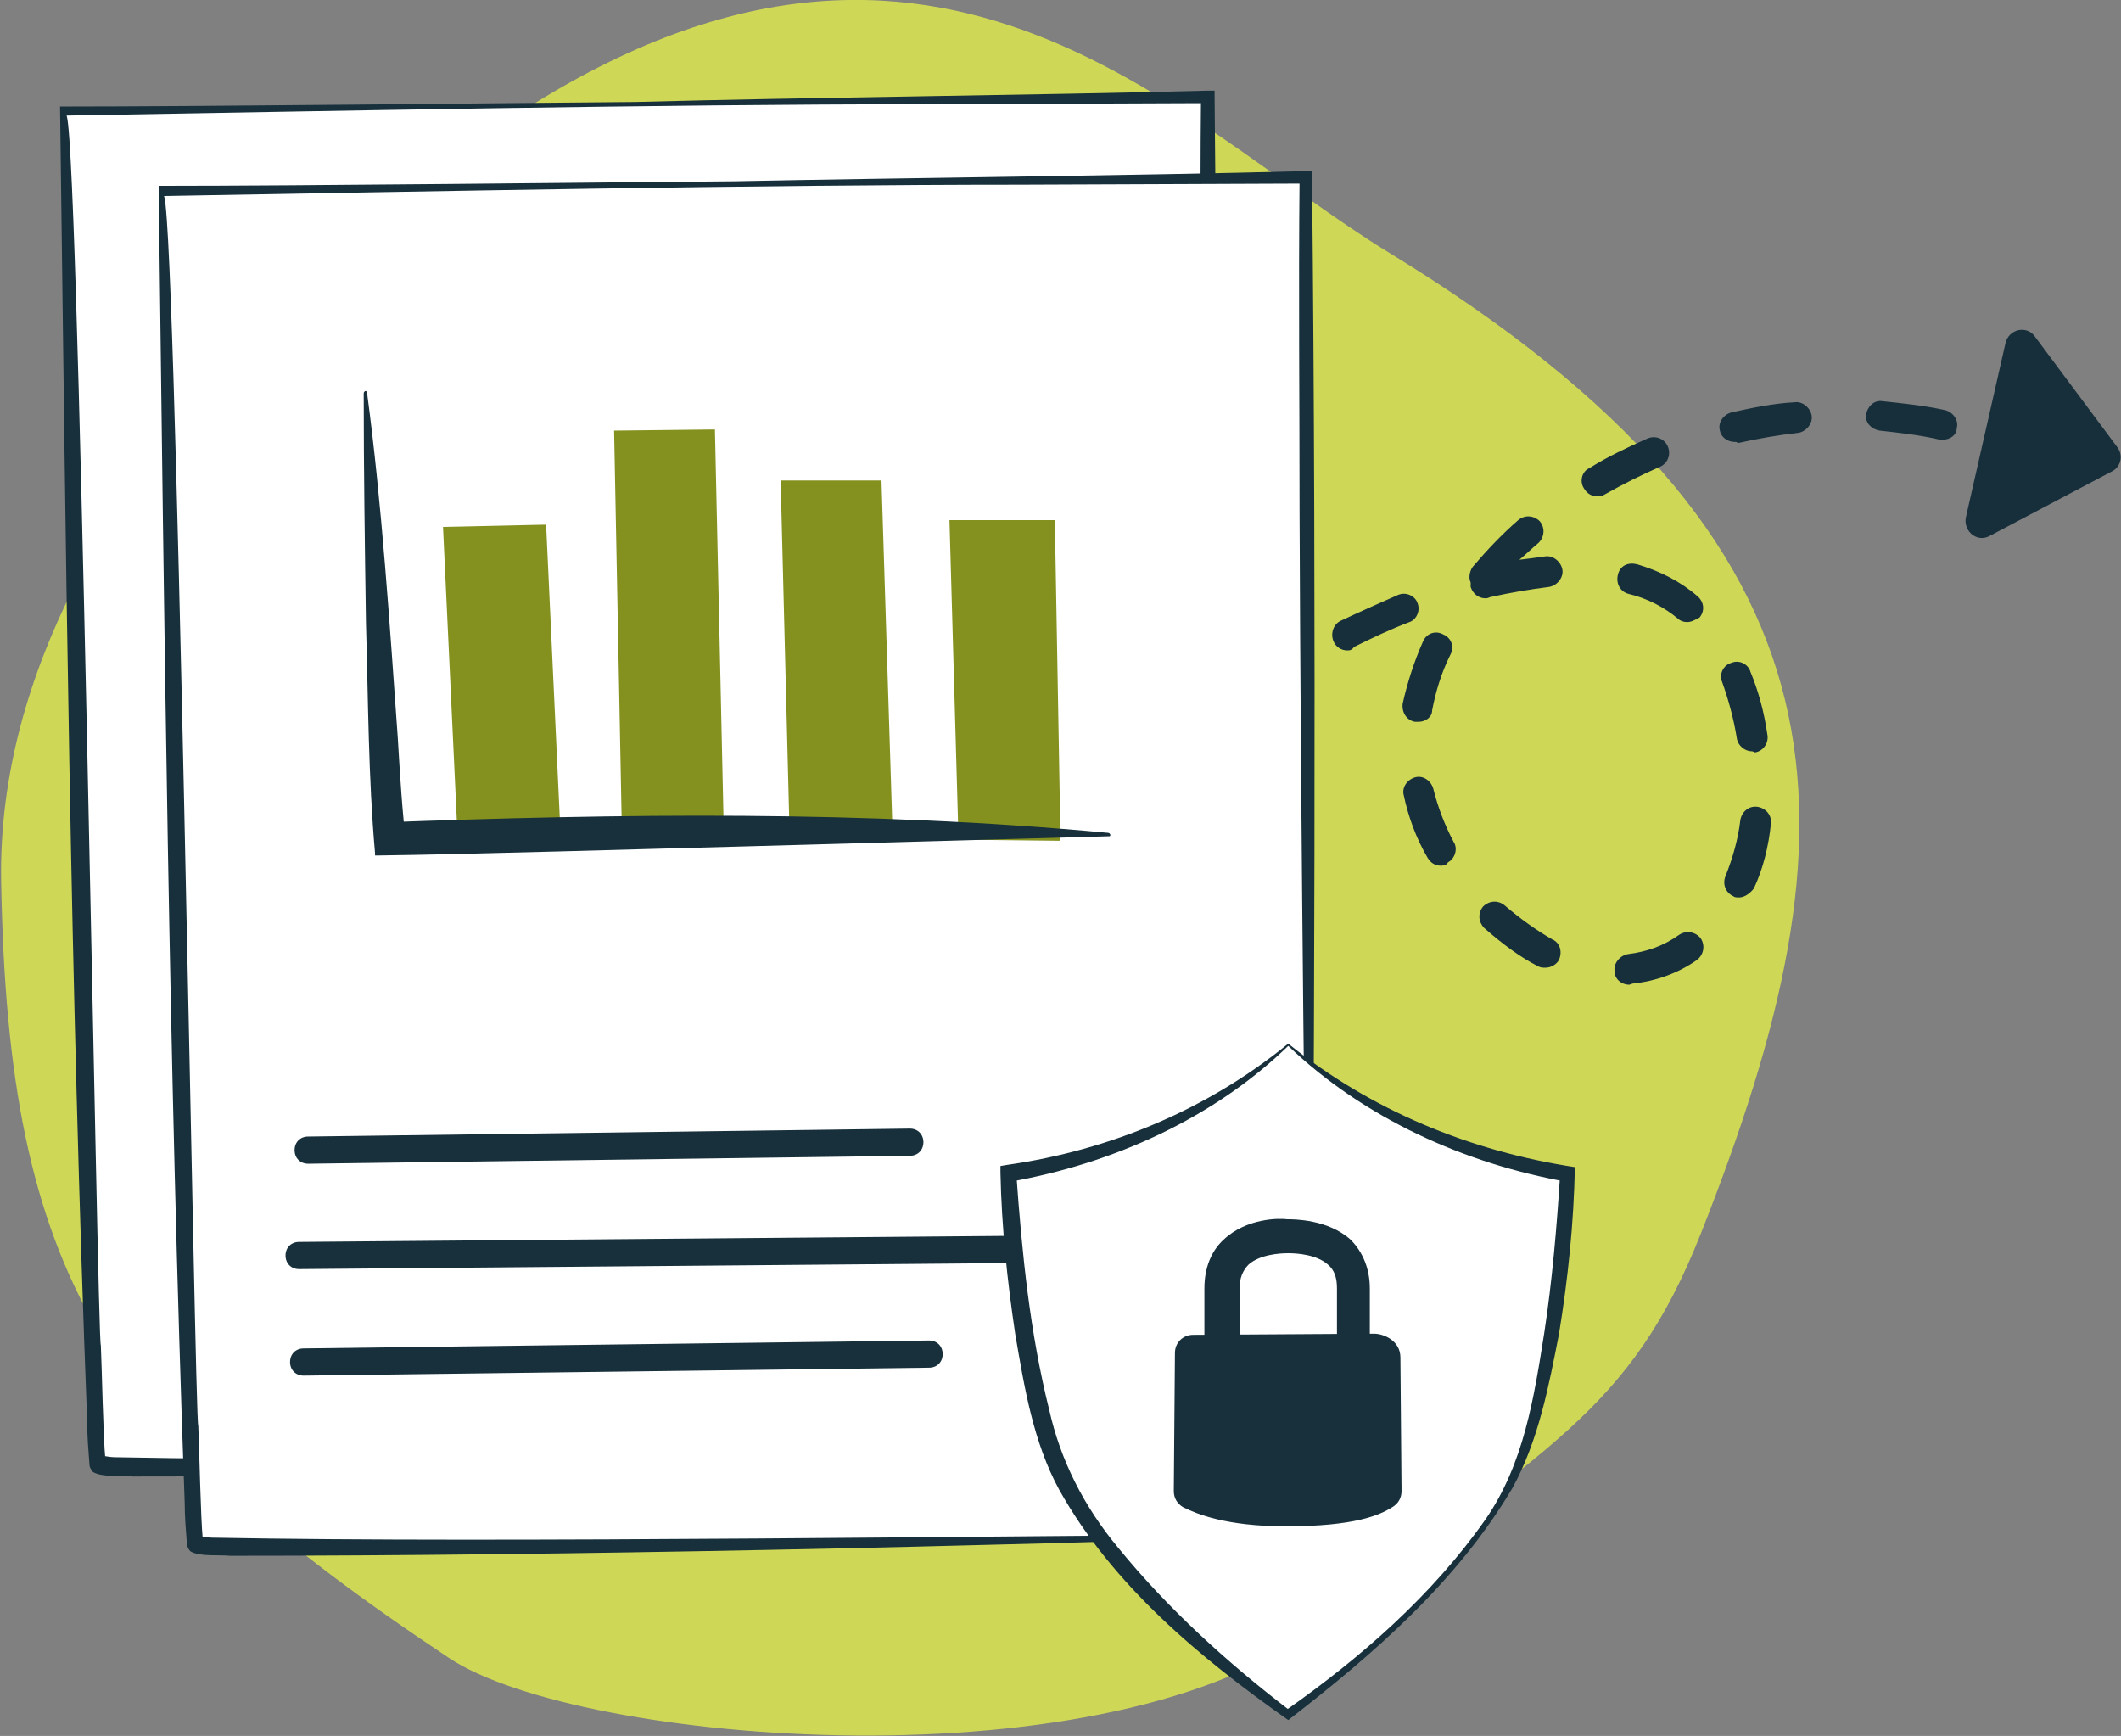 <?xml version="1.0" encoding="utf-8"?>
<!-- Generator: Adobe Illustrator 26.2.1, SVG Export Plug-In . SVG Version: 6.00 Build 0)  -->
<svg version="1.1" id="Layer_1" xmlns="http://www.w3.org/2000/svg" xmlns:xlink="http://www.w3.org/1999/xlink" x="0px" y="0px"
	 viewBox="0 0 187.2 153.2" style="enable-background:new 0 0 187.2 153.2;" xml:space="preserve">
<rect x="0" y="0" width="187.2" height="153.2" fill="#808080" stroke="none"/>
<style type="text/css">
	.st0{fill:#CFD856;}
	.st1{fill:#162F3B;}
	.st2{fill:#FFFFFF;}
	.st3{fill:#17303B;}
	.st4{fill:#84911F;}
</style>
<g>
	<path class="st0" d="M43.4,11.6c0,0-43.9,28.8-43.3,66.1c0.6,34.8,9,48.3,39.5,68.6c11.5,7.7,58.7,11.6,77-3
		c19.8-15.7,27.2-18.5,33.5-34.4c14.3-36.1,14.7-60.8-27.5-86.6C103.9,10.9,81.9-15,43.4,11.6z"/>
	<g>
		<path class="st1" d="M109.9,62.5c-0.4,0-0.9-0.2-1.1-0.6c-0.4-0.6-0.2-1.4,0.4-1.9c0,0,0.9-0.6,2.3-1.5c0.6-0.4,1.5-0.2,1.8,0.5
			c0.4,0.6,0.2,1.5-0.5,1.8c-1.4,0.8-2.2,1.4-2.2,1.4C110.4,62.4,110.2,62.5,109.9,62.5z"/>
		<path class="st1" d="M143.8,86.9c-0.7,0-1.3-0.5-1.3-1.2c-0.1-0.7,0.5-1.4,1.2-1.5c1.6-0.2,3.1-0.7,4.5-1.7
			c0.6-0.4,1.4-0.3,1.9,0.3c0.4,0.6,0.3,1.4-0.3,1.9c-1.7,1.2-3.7,1.9-5.7,2.1C143.8,86.9,143.8,86.9,143.8,86.9z M136.4,85.4
			c-0.2,0-0.4,0-0.6-0.1c-1.6-0.8-3.2-2-4.8-3.4c-0.5-0.5-0.6-1.3-0.1-1.9c0.5-0.5,1.3-0.6,1.9-0.1c1.4,1.2,2.8,2.2,4.2,3
			c0.7,0.3,0.9,1.1,0.6,1.8C137.4,85.1,136.9,85.4,136.4,85.4z M153.5,79.2c-0.2,0-0.4,0-0.5-0.1c-0.7-0.3-1-1.1-0.7-1.8
			c0.6-1.5,1.1-3.2,1.3-4.9c0.1-0.7,0.7-1.3,1.5-1.2c0.7,0.1,1.3,0.7,1.2,1.5c-0.2,2-0.7,4-1.5,5.7C154.5,78.8,154,79.2,153.5,79.2z
			 M127.2,76.4c-0.5,0-0.9-0.2-1.2-0.7c-1-1.7-1.7-3.6-2.1-5.5c-0.2-0.7,0.3-1.4,1-1.6c0.7-0.2,1.4,0.3,1.6,1c0.4,1.6,1,3.2,1.8,4.7
			c0.4,0.6,0.1,1.5-0.5,1.8C127.7,76.3,127.5,76.4,127.2,76.4z M154.6,66.3c-0.6,0-1.2-0.5-1.3-1.1c-0.3-1.9-0.8-3.6-1.3-5
			c-0.3-0.7,0.1-1.5,0.8-1.7c0.7-0.3,1.5,0.1,1.7,0.8c0.7,1.7,1.2,3.5,1.5,5.6c0.1,0.7-0.4,1.4-1.1,1.5
			C154.7,66.3,154.6,66.3,154.6,66.3z M125.2,63.7c-0.1,0-0.2,0-0.3,0c-0.7-0.1-1.2-0.8-1.1-1.6c0.4-1.8,1-3.7,1.8-5.5
			c0.3-0.7,1.1-1,1.8-0.6c0.7,0.3,1,1.1,0.6,1.8c-0.8,1.6-1.3,3.3-1.6,4.9C126.4,63.3,125.8,63.7,125.2,63.7z M118.9,57.4
			c-0.5,0-1-0.3-1.2-0.8c-0.3-0.7,0-1.5,0.6-1.8c1.7-0.8,3.5-1.6,5.1-2.3c0.7-0.3,1.5,0.1,1.7,0.7c0.3,0.7-0.1,1.5-0.7,1.7
			c-1.6,0.6-3.3,1.4-4.9,2.2C119.3,57.4,119.1,57.4,118.9,57.4z M148.9,54.9c-0.3,0-0.6-0.1-0.8-0.3c-1.2-1-2.7-1.8-4.4-2.2
			c-0.7-0.2-1.1-0.9-0.9-1.7s0.9-1.1,1.7-0.9c2,0.6,3.8,1.5,5.3,2.8c0.6,0.5,0.7,1.3,0.2,1.9C149.6,54.7,149.3,54.9,148.9,54.9z
			 M131.1,52.8c-0.6,0-1.1-0.4-1.3-1c0-0.1,0-0.3,0-0.4c-0.2-0.4-0.1-1,0.2-1.4c1.2-1.4,2.5-2.8,4-4.1c0.6-0.5,1.4-0.4,1.9,0.1
			c0.5,0.6,0.4,1.4-0.1,1.9c-0.6,0.5-1.1,1-1.7,1.5c0.8-0.1,1.6-0.2,2.3-0.3c0.7-0.1,1.4,0.5,1.5,1.2c0.1,0.7-0.5,1.4-1.2,1.5
			c-1.6,0.2-3.4,0.5-5.2,0.9C131.3,52.8,131.2,52.8,131.1,52.8z M141,43.8c-0.5,0-0.9-0.2-1.2-0.7c-0.4-0.6-0.2-1.5,0.5-1.8
			c1.6-1,3.3-1.8,5.1-2.6c0.7-0.3,1.5,0,1.8,0.7c0.3,0.7,0,1.5-0.7,1.8c-1.6,0.7-3.2,1.5-4.8,2.4C141.4,43.8,141.2,43.8,141,43.8z
			 M153.1,39c-0.6,0-1.2-0.4-1.3-1c-0.2-0.7,0.3-1.4,1-1.6c1.8-0.4,3.7-0.8,5.6-0.9c0.7-0.1,1.4,0.5,1.5,1.2s-0.5,1.4-1.2,1.5
			c-1.8,0.2-3.5,0.5-5.3,0.9C153.3,39,153.2,39,153.1,39z M171.5,38.8c-0.1,0-0.2,0-0.3,0c-1.7-0.4-3.5-0.6-5.3-0.8
			c-0.7-0.1-1.3-0.7-1.2-1.4c0.1-0.7,0.7-1.3,1.4-1.2c1.9,0.2,3.8,0.4,5.6,0.8c0.7,0.2,1.2,0.9,1,1.6
			C172.7,38.4,172.1,38.8,171.5,38.8z"/>
	</g>
	<g>
		<g>
			<path class="st2" d="M107,128.4L106.6,8.6L5.7,9.8c0,0,2.2,119,2.8,119.5c1.1,0.8,82.3-0.5,98.3-0.9H107z"/>
			<path class="st3" d="M106.9,128.3c-0.4-26.7-0.8-63.2-0.9-89.9c0-9.9-0.1-19.9,0-29.8c0,0,0.6,0.5,0.6,0.5S81.4,9.2,81.4,9.2
				c-23.3,0-52.2,0.6-75.6,1c1.1-2.6,2.8,109.1,3.1,108.5c0.1,2.2,0.2,8,0.4,10.1c0,0,0,0.2,0,0.2c0-0.1-0.1-0.3-0.2-0.4
				c0,0,0,0,0-0.1c0,0,0,0,0,0c0.3,0,0.6,0.1,1,0.1C35.5,129.1,81,128.5,106.9,128.3L106.9,128.3z M107.1,128.5
				c-30.2,1-65.2,1.8-95.4,1.8c-0.9-0.1-2.7,0.1-3.5-0.4c-0.1-0.1-0.3-0.4-0.3-0.6c-0.1-1.3-0.2-2.5-0.2-3.7
				C6.2,86.9,5.8,48.1,5.3,9.4c12.8,0,38.1-0.3,50.8-0.4C70.8,8.6,91.7,8.4,106.6,8c0,0,0.6,0,0.6,0s0,0.6,0,0.6
				C107.6,46.6,107.3,90.3,107.1,128.5L107.1,128.5z"/>
		</g>
		<g>
			<path class="st2" d="M115.7,135.5l-0.4-119.8L14.4,16.8c0,0,2.2,119,2.8,119.5c1.1,0.8,82.3-0.5,98.3-0.9H115.7z"/>
			<path class="st3" d="M115.6,135.4c-0.4-26.7-0.8-63.2-0.9-89.9c0-9.9-0.1-19.9,0-29.8c0,0,0.6,0.5,0.6,0.5L90,16.3
				c-23.3,0-52.2,0.6-75.6,1c1.1-2.6,2.8,109.1,3.1,108.5c0.1,2.2,0.2,8,0.4,10.1c0,0,0,0.2,0,0.2c0-0.1-0.1-0.3-0.2-0.4
				c0,0,0,0,0-0.1c0,0,0,0,0,0c0.3,0,0.6,0.1,1,0.1C44.1,136.2,89.7,135.5,115.6,135.4L115.6,135.4z M115.7,135.5
				c-30.2,1-65.2,1.8-95.4,1.8c-0.9-0.1-2.7,0.1-3.5-0.4c-0.1-0.1-0.3-0.4-0.3-0.6c-0.1-1.3-0.2-2.5-0.2-3.7
				C14.9,93.9,14.5,55.2,14,16.4c12.8,0,38.1-0.3,50.8-0.4c14.6-0.3,35.6-0.5,50.4-0.9c0,0,0.6,0,0.6,0s0,0.6,0,0.6
				C116.2,53.7,116,97.4,115.7,135.5L115.7,135.5z"/>
		</g>
		<path class="st3" d="M26.4,112c-0.7,0-1.2-0.5-1.2-1.2c0-0.7,0.5-1.2,1.2-1.2l70.3-0.6c0.7,0,1.2,0.5,1.2,1.2s-0.5,1.2-1.2,1.2
			L26.4,112C26.4,112,26.4,112,26.4,112z"/>
		<path class="st3" d="M27.2,102.7c-0.7,0-1.2-0.5-1.2-1.2c0-0.7,0.5-1.2,1.2-1.2l53.1-0.7c0,0,0,0,0,0c0.7,0,1.2,0.5,1.2,1.2
			c0,0.7-0.5,1.2-1.2,1.2L27.2,102.7C27.2,102.7,27.2,102.7,27.2,102.7z"/>
		<path class="st3" d="M26.8,121.4c-0.7,0-1.2-0.5-1.2-1.2c0-0.7,0.5-1.2,1.2-1.2l55.2-0.7c0,0,0,0,0,0c0.7,0,1.2,0.5,1.2,1.2
			c0,0.7-0.5,1.2-1.2,1.2L26.8,121.4C26.8,121.4,26.8,121.4,26.8,121.4z"/>
		<polyline class="st4" points="69.7,74.1 68.9,42.4 77.8,42.4 78.8,74.2 		"/>
		<polyline class="st4" points="54.9,74.1 54.2,38 63.1,37.9 63.9,74.2 		"/>
		<polyline class="st4" points="40.4,74.1 39.1,46.5 48.2,46.3 49.5,74.2 		"/>
		<polyline class="st4" points="84.6,74.1 83.8,45.9 93.1,45.9 93.6,74.2 		"/>
		<path class="st3" d="M32.4,34.7c1.3,9.7,2,20.5,2.7,30.3c0.2,3.3,0.4,6.8,0.8,9.9l-2.7-2.3c21.5-0.8,43.2-1.1,64.6,0.9
			c0.1,0,0.2,0.1,0.2,0.2c0,0.1-0.1,0.1-0.1,0.1l-32.3,0.9c-8,0.2-24.2,0.7-32.3,0.8c0,0-0.2,0-0.2,0l0-0.2
			c-0.6-6.8-0.6-13.5-0.8-20.3c-0.1-6.8-0.2-13.5-0.2-20.3c0-0.1,0.1-0.2,0.2-0.2C32.4,34.6,32.4,34.6,32.4,34.7L32.4,34.7z"/>
	</g>
	<g>
		<path class="st2" d="M113.7,92.2c0,0,9.2,8.9,24.7,11.4c0,0-0.5,14.3-3.8,24.4c-3.7,11.4-20.9,23.4-20.9,23.4s-17.2-12-20.9-23.4
			c-3.3-10.1-3.8-24.4-3.8-24.4C104.6,101.1,113.7,92.2,113.7,92.2z"/>
		<path class="st3" d="M113.7,92.1c7.3,5.9,16.1,9.5,25.3,10.9c-0.1,4.9-0.6,9.8-1.4,14.7c-0.9,4.6-1.8,9.4-4.1,13.6
			c-4.9,8.3-12.3,14.7-19.8,20.5c-7.8-5.5-15.5-11.9-20.2-20.3c-2.3-4.2-3.1-9.1-3.9-13.8c-0.7-4.7-1.2-9.4-1.3-14.2
			c0,0,0-0.6,0-0.6s0.6-0.1,0.6-0.1C98,101.5,106.6,97.9,113.7,92.1L113.7,92.1z M113.7,92.3c-6.6,6.4-15.5,10.4-24.6,12
			c0,0,0.6-0.7,0.6-0.7c0.5,7,1.2,14,2.9,20.8c1,4.5,3.1,8.6,6.1,12.2c4.4,5.4,9.7,10.2,15.2,14.4c0,0-0.5,0-0.5,0
			c6.7-4.7,13-10.2,17.7-16.9c3.4-4.9,4.3-10.8,5.2-16.5c0.7-4.6,1.1-9.3,1.4-14c0,0,0.6,0.7,0.6,0.7
			C129.3,102.7,120.4,98.7,113.7,92.3L113.7,92.3z"/>
	</g>
	<g>
		<path class="st3" d="M105.3,117.8c-0.9,0-1.6,0.7-1.6,1.6l-0.1,12.2c0,0.6,0.3,1.1,0.8,1.4c1.2,0.6,3.8,1.7,9.1,1.7
			c6.1,0,8.3-1,9.4-1.7c0.5-0.3,0.8-0.8,0.8-1.4l-0.1-11.8c0-1.5-1.5-2.1-2.3-2.1L105.3,117.8z"/>
		<path class="st3" d="M121.1,119.7H118v-6c0-0.9-0.2-1.6-0.8-2.1c-1-0.9-2.8-1-3.4-1l-0.1,0l-0.1,0c-0.6,0-2.4,0.1-3.4,1
			c-0.5,0.5-0.8,1.2-0.8,2.1v6h-3.1v-6c0-1.8,0.6-3.3,1.7-4.3c2-1.9,4.9-1.9,5.6-1.8c0.6,0,3.6,0,5.6,1.8c1.1,1.1,1.7,2.6,1.7,4.3
			V119.7z"/>
	</g>
</g>
<path class="st1" d="M179.6,29.7l7.3,9.8c0.5,0.7,0.3,1.7-0.5,2.1l-10.8,5.7c-1.1,0.6-2.3-0.4-2.1-1.6l3.5-15.4
	C177.3,29,178.9,28.7,179.6,29.7z"/>
</svg>
